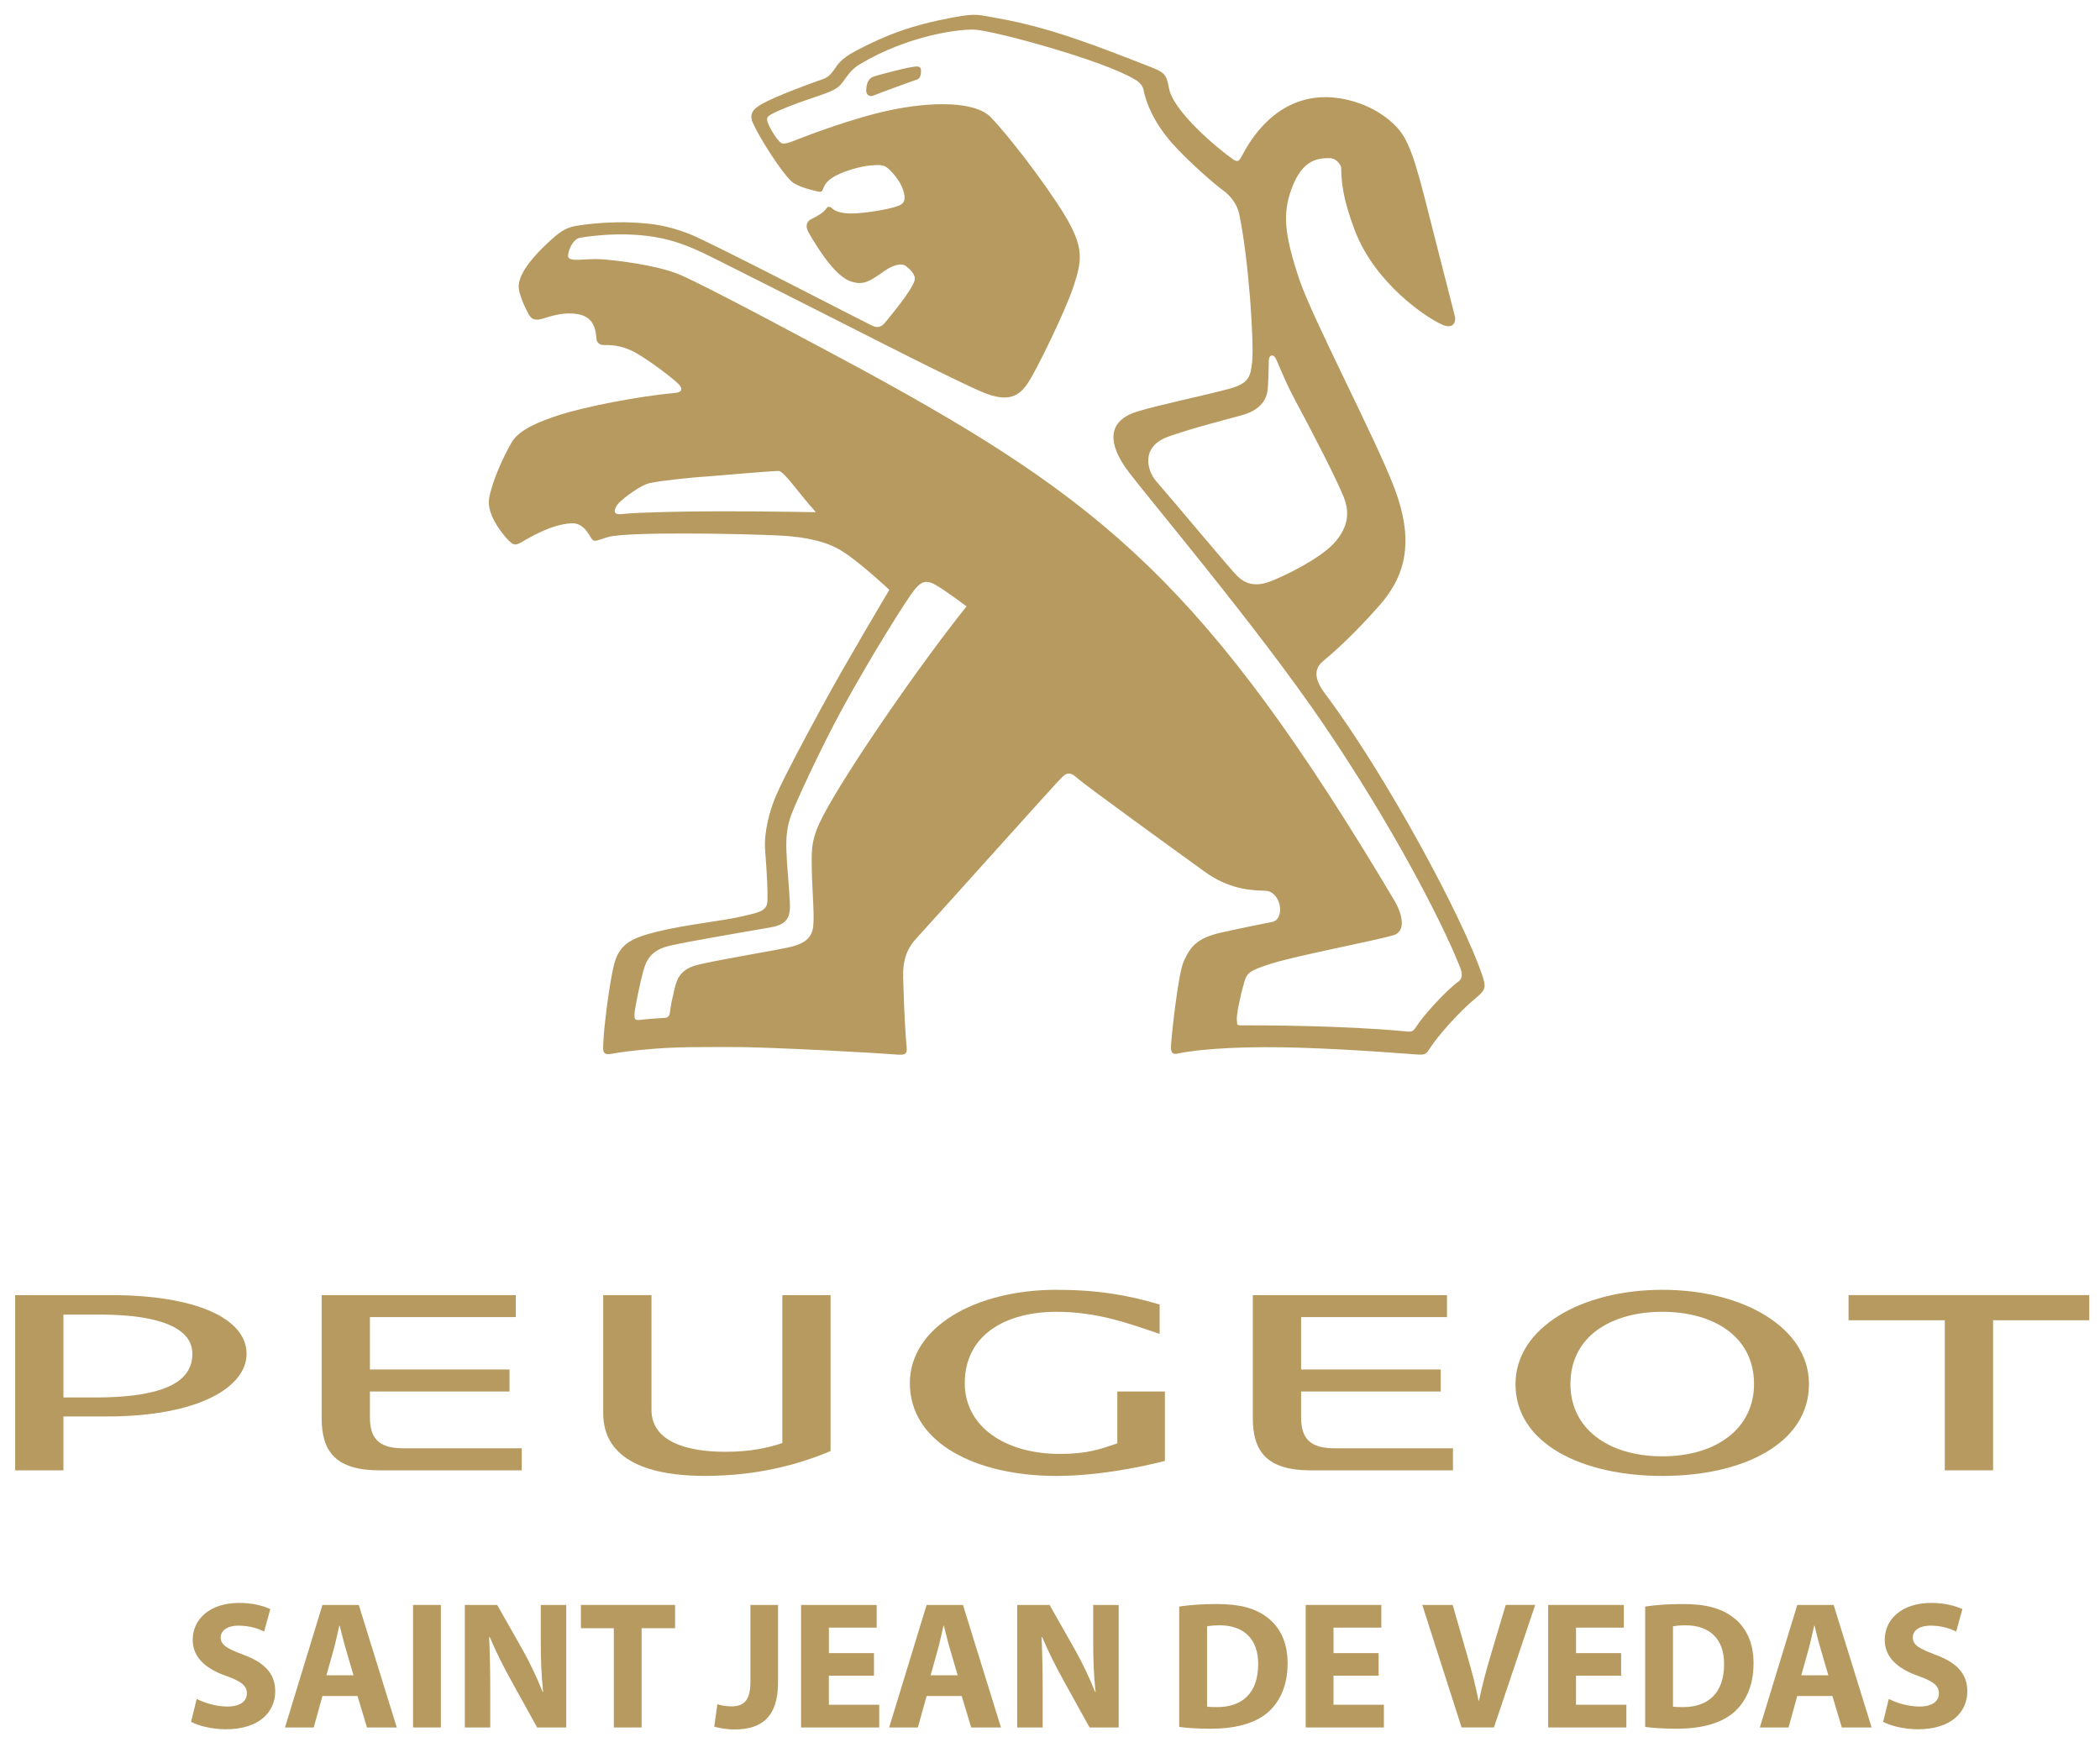 <?xml version="1.0" encoding="utf-8"?>
<!-- Generator: Adobe Illustrator 16.0.0, SVG Export Plug-In . SVG Version: 6.00 Build 0)  -->
<!DOCTYPE svg PUBLIC "-//W3C//DTD SVG 1.1//EN" "http://www.w3.org/Graphics/SVG/1.1/DTD/svg11.dtd">
<svg version="1.1" id="Mode_Isolation" xmlns="http://www.w3.org/2000/svg" xmlns:xlink="http://www.w3.org/1999/xlink" x="0px"
	 y="0px" width="87.074px" height="72.036px" viewBox="0 0 87.074 72.036" enable-background="new 0 0 87.074 72.036"
	 xml:space="preserve">
<g>
	<g>
		<g>
			<path fill="#B79A5F" d="M37.752,2.79c-0.331,0.053-1.386,0.337-1.497,0.375c-0.115,0.037-0.175,0.073-0.25,0.194
				c-0.075,0.12-0.108,0.384-0.076,0.484c0.031,0.104,0.137,0.183,0.3,0.114c0.224-0.092,1.532-0.574,1.762-0.647
				c0.099-0.032,0.142-0.083,0.161-0.136c0.033-0.085,0.043-0.198,0.033-0.287C38.164,2.707,37.974,2.754,37.752,2.79z"/>
		</g>
		<g>
			<path fill="#B79A5F" d="M61.461,40.445c-0.797-2.377-4.01-8.343-6.533-11.699c-0.548-0.732-0.343-1.108-0.051-1.346
				c0.29-0.235,1.229-1.048,2.342-2.319c1.123-1.285,1.395-2.737,0.6-4.838c-0.789-2.081-3.4-7.028-3.948-8.667
				c-0.629-1.891-0.692-2.73-0.313-3.761c0.446-1.212,1.1-1.264,1.59-1.256c0.265,0.005,0.461,0.283,0.463,0.411
				c0.013,0.534,0.039,1.194,0.561,2.575c0.832,2.198,2.969,3.634,3.643,3.924c0.471,0.203,0.555-0.161,0.514-0.336
				c-0.043-0.174-0.739-2.899-1.262-4.947C58.52,6.04,58.246,5.575,57.76,5.12c-0.771-0.733-1.949-1.126-2.943-1.089
				C52.6,4.118,51.618,6.261,51.498,6.46c-0.107,0.178-0.146,0.303-0.374,0.146c-0.633-0.442-2.485-1.988-2.656-2.958
				c-0.101-0.571-0.198-0.652-0.771-0.875c-2.227-0.869-4.155-1.632-6.289-2.009c-0.856-0.15-0.902-0.225-1.9-0.039
				c-1.696,0.317-2.735,0.708-4.009,1.376c-0.703,0.372-0.784,0.621-0.92,0.798c-0.105,0.139-0.22,0.305-0.473,0.388
				c-0.423,0.138-1.997,0.724-2.537,1.037c-0.337,0.195-0.52,0.402-0.348,0.782c0.301,0.67,1.208,2.068,1.603,2.421
				c0.24,0.211,0.841,0.358,0.984,0.388c0.143,0.036,0.243,0.077,0.297-0.029c0.059-0.118,0.081-0.288,0.361-0.486
				c0.423-0.296,1.208-0.501,1.626-0.539c0.32-0.025,0.515-0.037,0.68,0.082c0.164,0.121,0.542,0.524,0.674,0.932
				c0.131,0.405,0.05,0.559-0.178,0.653c-0.228,0.096-0.91,0.25-1.7,0.313c-0.787,0.063-1.012-0.154-1.068-0.203
				c-0.041-0.045-0.146-0.113-0.226-0.006c-0.132,0.186-0.331,0.305-0.639,0.458c-0.175,0.085-0.268,0.271-0.103,0.56
				c0.503,0.868,1.164,1.844,1.777,2.029c0.487,0.151,0.749-0.008,1.299-0.4c0.49-0.354,0.81-0.353,0.944-0.254
				c0.147,0.111,0.445,0.362,0.368,0.612c-0.131,0.437-1.008,1.474-1.177,1.688c-0.158,0.202-0.308,0.312-0.592,0.175
				c-0.415-0.198-6.718-3.47-7.56-3.797c-0.918-0.353-1.521-0.438-2.424-0.479c-0.73-0.032-1.706,0.039-2.316,0.149
				c-0.445,0.083-0.698,0.293-1.112,0.676c-0.571,0.526-1.174,1.202-1.23,1.765c-0.041,0.404,0.409,1.229,0.458,1.288
				c0.049,0.062,0.132,0.175,0.376,0.149c0.249-0.028,0.873-0.353,1.617-0.224c0.674,0.117,0.743,0.646,0.777,1.054
				c0.005,0.068,0.091,0.228,0.281,0.225c0.269-0.003,0.689,0.004,1.174,0.237c0.599,0.284,1.783,1.201,1.964,1.403
				c0.147,0.167,0.138,0.315-0.144,0.345c-1.503,0.132-3.79,0.579-4.849,0.927c-0.751,0.246-1.637,0.583-1.949,1.127
				c-0.355,0.616-0.804,1.605-0.932,2.312c-0.129,0.704,0.624,1.575,0.825,1.77c0.135,0.132,0.227,0.214,0.467,0.083
				c0.368-0.211,1.256-0.759,2.107-0.811c0.516-0.029,0.724,0.456,0.847,0.635c0.125,0.176,0.245,0.055,0.707-0.07
				c0.82-0.22,5.393-0.137,7.007-0.061c0.738,0.031,1.766,0.142,2.521,0.559c0.752,0.414,2.112,1.697,2.112,1.697
				s-1.808,3.029-2.78,4.824c-0.901,1.659-1.559,2.906-1.882,3.628c-0.299,0.659-0.542,1.597-0.488,2.334
				c0.081,1.078,0.109,1.633,0.096,2.12c-0.014,0.432-0.414,0.479-0.982,0.617c-0.784,0.199-2.346,0.343-3.612,0.655
				c-1.151,0.286-1.58,0.558-1.788,1.447c-0.161,0.69-0.398,2.414-0.426,3.211c-0.014,0.321-0.02,0.479,0.389,0.395
				c0.234-0.046,0.912-0.143,1.774-0.206c1.068-0.082,2.225-0.064,3.119-0.067c1.644-0.011,6.5,0.273,6.827,0.307
				c0.415,0.041,0.499-0.01,0.471-0.299c-0.04-0.384-0.11-1.604-0.126-2.331c-0.021-0.73-0.131-1.471,0.527-2.181
				c0.655-0.71,5.603-6.23,5.878-6.514c0.239-0.241,0.399-0.496,0.767-0.159c0.373,0.342,4.445,3.278,5.273,3.878
				c0.828,0.602,1.598,0.806,2.541,0.818c0.672,0.012,0.857,1.187,0.287,1.296c-0.588,0.112-1.481,0.296-2.106,0.438
				c-0.964,0.225-1.259,0.54-1.55,1.189c-0.248,0.548-0.52,3.244-0.529,3.478c-0.007,0.167-0.018,0.41,0.248,0.354
				c1.188-0.238,3.074-0.309,5.09-0.246c2.313,0.072,4.562,0.265,4.877,0.282c0.34,0.022,0.373-0.027,0.543-0.294
				c0.293-0.457,1.164-1.463,1.922-2.084C61.609,41.038,61.618,40.91,61.461,40.445z M52.566,16.118
				c0.016-0.188,0.021-0.381,0.029-0.582c0.01-0.205,0.006-0.378,0.016-0.613c0.007-0.189,0.156-0.239,0.252-0.113
				c0.104,0.137,0.342,0.866,0.853,1.812c0.765,1.42,1.673,3.194,1.987,3.958c0.297,0.729,0.15,1.284-0.301,1.845
				c-0.612,0.757-2.4,1.581-2.83,1.721c-0.588,0.193-0.971,0.027-1.256-0.246c-0.287-0.273-2.621-3.084-3.373-3.942
				c-0.379-0.434-0.661-1.421,0.478-1.844c0.935-0.34,2.567-0.756,3.074-0.896C52.167,17.029,52.523,16.656,52.566,16.118z
				 M29.839,21.201c-1.698,0.003-3.301,0.05-3.851,0.097c-0.187,0.016-0.333,0.052-0.445-0.008c-0.115-0.062-0.032-0.28,0.133-0.45
				c0.146-0.15,0.832-0.706,1.269-0.809c0.448-0.102,1.836-0.245,2.505-0.284c0.188-0.011,2.62-0.228,2.844-0.217
				c0.221,0.011,0.881,0.996,1.536,1.708C33.754,21.243,31.636,21.196,29.839,21.201z M34.133,33.821
				c-0.497,0.952-0.487,1.348-0.473,2.229c0.014,0.841,0.114,1.877,0.059,2.361c-0.053,0.488-0.366,0.697-0.854,0.834
				c-0.487,0.134-3.375,0.598-4.015,0.785c-0.637,0.189-0.783,0.548-0.89,1.009c-0.109,0.461-0.139,0.631-0.165,0.813
				c-0.023,0.16-0.019,0.338-0.208,0.353c-0.18,0.013-0.838,0.056-1.046,0.085c-0.21,0.025-0.239-0.019-0.232-0.241
				c0.008-0.229,0.216-1.234,0.359-1.763c0.142-0.533,0.368-0.893,1.093-1.067c0.722-0.176,3.659-0.669,4.212-0.768
				c0.65-0.118,0.81-0.396,0.778-1.021c-0.031-0.654-0.125-1.562-0.143-2.122c-0.019-0.562,0.015-1.021,0.201-1.521
				c0.204-0.548,1.248-2.812,2.12-4.406c1.205-2.203,2.689-4.562,2.98-4.914c0.234-0.286,0.394-0.398,0.682-0.309
				c0.208,0.065,0.762,0.455,1.059,0.673c0.239,0.174,0.427,0.313,0.427,0.313C38.067,27.656,35.091,31.989,34.133,33.821z
				 M60.479,40.695c-0.586,0.434-1.477,1.452-1.701,1.798c-0.194,0.295-0.211,0.305-0.521,0.272
				c-2.572-0.244-5.91-0.248-6.841-0.248c-0.171,0-0.104-0.102-0.126-0.179c-0.053-0.189,0.161-1.131,0.299-1.605
				c0.124-0.417,0.236-0.481,1.077-0.76c1-0.328,4.312-0.959,5.104-1.189c0.547-0.162,0.381-0.879,0.035-1.462
				C50.046,24.287,45.75,20.771,35.713,15.309c-1.318-0.709-6.535-3.519-7.577-3.94c-0.987-0.399-2.697-0.585-3.197-0.619
				c-0.619-0.044-1.363,0.14-1.383-0.12c-0.015-0.207,0.184-0.72,0.502-0.773c0.7-0.116,2.216-0.275,3.626,0.082
				c0.637,0.162,1.222,0.42,1.93,0.775c1.919,0.962,4.454,2.246,5.058,2.551c0.893,0.451,4.996,2.555,6.109,3.013
				c1.039,0.426,1.473,0.138,1.832-0.384c0.359-0.521,1.573-3.031,1.892-3.997c0.349-1.045,0.402-1.54-0.123-2.559
				c-0.531-1.031-2.288-3.405-3.289-4.465c-0.658-0.695-2.509-0.664-4.233-0.294c-1.546,0.33-3.494,1.084-3.786,1.198
				c-0.219,0.088-0.436,0.182-0.613,0.177c-0.18,0-0.535-0.646-0.586-0.775c-0.13-0.307-0.128-0.348,0.418-0.59
				c0.987-0.443,1.928-0.657,2.336-0.896c0.412-0.237,0.438-0.675,1.024-1.03c2-1.202,4.194-1.482,4.812-1.429
				c0.906,0.078,5.338,1.291,6.592,2.063c0.09,0.052,0.131,0.079,0.185,0.135c0.144,0.137,0.165,0.266,0.165,0.266
				c0.119,0.605,0.451,1.394,1.182,2.229c0.639,0.727,1.79,1.729,2.087,1.938c0.337,0.239,0.618,0.589,0.705,1.009
				c0.421,2.02,0.611,5.407,0.54,6.105c-0.068,0.646-0.13,0.917-0.965,1.146c-0.857,0.239-2.954,0.674-3.825,0.949
				c-1.333,0.423-1.083,1.44-0.442,2.347c0.653,0.924,5.387,6.489,8.178,10.598c2.844,4.176,4.919,8.193,5.654,10.045
				C60.559,40.172,60.725,40.513,60.479,40.695z"/>
		</g>
	</g>
	<g>
		<path fill="#B79A5F" d="M0.629,53.704v7.267H2.63v-2.235h1.792c3.844,0,5.802-1.232,5.802-2.598c0-1.464-2.102-2.434-5.627-2.434
			H0.629z M2.63,57.95v-3.437h1.574c1.626,0,3.772,0.275,3.772,1.623c0,0.915-0.696,1.812-4.033,1.812H2.63V57.95z"/>
		<path fill="#B79A5F" d="M21.634,60.97v-0.915h-4.932c-1.059,0-1.364-0.479-1.364-1.291V57.7h5.788v-0.912h-5.788v-2.172h6.049
			v-0.912h-8.05v5.104c0,1.364,0.566,2.163,2.408,2.163L21.634,60.97L21.634,60.97z"/>
		<path fill="#B79A5F" d="M34.439,53.704h-2v6.133c-0.552,0.189-1.291,0.364-2.365,0.364c-1.538,0-3.061-0.393-3.061-1.742v-4.755
			h-2.001v4.899c0,2.003,2.001,2.598,4.206,2.598c2.103,0,3.815-0.438,5.221-1.029V53.704z"/>
		<path fill="#B79A5F" d="M40.003,57.357c0-2.016,1.713-2.961,3.8-2.961c1.71,0,3.032,0.494,4.28,0.917v-1.22
			c-1.319-0.39-2.569-0.609-4.28-0.609c-3.349,0-6.077,1.537-6.077,3.873c0,2.469,2.728,3.845,6.077,3.845
			c1.669,0,3.423-0.348,4.498-0.621V57.7h-1.973v2.152c-0.727,0.246-1.248,0.437-2.379,0.437
			C41.673,60.289,40.003,59.158,40.003,57.357"/>
		<path fill="#B79A5F" d="M60.245,60.97v-0.915h-4.933c-1.06,0-1.363-0.479-1.363-1.291V57.7h5.789v-0.912h-5.789v-2.172h6.049
			v-0.912h-8.051v5.104c0,1.364,0.564,2.163,2.408,2.163L60.245,60.97L60.245,60.97z"/>
		<path fill="#B79A5F" d="M68.93,53.484c-3.351,0-6.092,1.566-6.092,3.911c0,2.458,2.741,3.807,6.092,3.807
			c3.352,0,6.077-1.349,6.077-3.807C75.007,55.05,72.279,53.484,68.93,53.484 M68.93,60.389c-2.277,0-3.814-1.175-3.814-2.994
			c0-1.997,1.712-2.999,3.814-2.999c2.088,0,3.799,1.002,3.799,2.999C72.729,59.214,71.189,60.389,68.93,60.389"/>
		<polygon fill="#B79A5F" points="76.648,54.746 80.639,54.746 80.639,60.97 82.641,60.97 82.641,54.746 86.629,54.746 
			86.629,53.704 76.648,53.704 		"/>
	</g>
</g>
<g>
	<path fill="#B79A5F" d="M8.156,70.448c0.309,0.158,0.784,0.316,1.274,0.316c0.528,0,0.807-0.218,0.807-0.55
		c0-0.316-0.241-0.498-0.852-0.716c-0.844-0.294-1.395-0.762-1.395-1.5c0-0.867,0.724-1.53,1.922-1.53
		c0.573,0,0.995,0.12,1.296,0.256l-0.256,0.928c-0.203-0.099-0.565-0.242-1.062-0.242s-0.739,0.227-0.739,0.49
		c0,0.324,0.286,0.468,0.942,0.717c0.897,0.331,1.319,0.799,1.319,1.515c0,0.852-0.656,1.575-2.05,1.575
		c-0.581,0-1.153-0.15-1.439-0.309L8.156,70.448z"/>
	<path fill="#B79A5F" d="M13.37,70.328l-0.362,1.304h-1.191l1.553-5.08h1.507l1.575,5.08h-1.236l-0.392-1.304H13.37z M14.658,69.469
		l-0.316-1.078c-0.09-0.302-0.181-0.679-0.256-0.98H14.07c-0.075,0.302-0.15,0.687-0.233,0.98l-0.302,1.078H14.658z"/>
	<path fill="#B79A5F" d="M18.28,66.552v5.08h-1.153v-5.08H18.28z"/>
	<path fill="#B79A5F" d="M19.273,71.632v-5.08h1.342l1.055,1.861c0.301,0.535,0.603,1.169,0.829,1.741h0.022
		c-0.075-0.671-0.098-1.356-0.098-2.118v-1.484h1.055v5.08h-1.206l-1.085-1.96c-0.301-0.543-0.633-1.198-0.882-1.794l-0.023,0.008
		c0.03,0.671,0.045,1.387,0.045,2.216v1.53H19.273z"/>
	<path fill="#B79A5F" d="M25.451,67.517h-1.364v-0.965h3.904v0.965h-1.387v4.115h-1.153V67.517z"/>
	<path fill="#B79A5F" d="M31.115,66.552h1.146v3.211c0,1.447-0.693,1.952-1.809,1.952c-0.264,0-0.61-0.045-0.836-0.121l0.128-0.927
		c0.158,0.053,0.362,0.091,0.588,0.091c0.482,0,0.784-0.219,0.784-1.011V66.552z"/>
	<path fill="#B79A5F" d="M36.237,69.484h-1.869v1.206h2.088v0.942h-3.241v-5.08h3.136v0.941h-1.982v1.056h1.869V69.484z"/>
	<path fill="#B79A5F" d="M38.421,70.328l-0.362,1.304h-1.191l1.553-5.08h1.507l1.576,5.08h-1.236l-0.392-1.304H38.421z
		 M39.709,69.469l-0.316-1.078c-0.09-0.302-0.181-0.679-0.256-0.98h-0.015c-0.075,0.302-0.151,0.687-0.233,0.98l-0.302,1.078H39.709
		z"/>
	<path fill="#B79A5F" d="M42.178,71.632v-5.08h1.342l1.055,1.861c0.302,0.535,0.604,1.169,0.829,1.741h0.022
		c-0.075-0.671-0.098-1.356-0.098-2.118v-1.484h1.056v5.08h-1.206l-1.086-1.96c-0.302-0.543-0.633-1.198-0.882-1.794l-0.022,0.008
		c0.03,0.671,0.045,1.387,0.045,2.216v1.53H42.178z"/>
	<path fill="#B79A5F" d="M48.896,66.619c0.423-0.067,0.973-0.105,1.553-0.105c0.965,0,1.591,0.174,2.081,0.543
		c0.527,0.392,0.859,1.018,0.859,1.914c0,0.973-0.354,1.644-0.845,2.059c-0.535,0.444-1.349,0.655-2.344,0.655
		c-0.596,0-1.018-0.038-1.305-0.075V66.619z M50.05,70.765c0.099,0.022,0.257,0.022,0.399,0.022
		c1.041,0.008,1.719-0.564,1.719-1.778c0.008-1.056-0.61-1.613-1.598-1.613c-0.256,0-0.422,0.022-0.521,0.045V70.765z"/>
	<path fill="#B79A5F" d="M57.162,69.484h-1.87v1.206h2.089v0.942h-3.242v-5.08h3.136v0.941h-1.982v1.056h1.87V69.484z"/>
	<path fill="#B79A5F" d="M60.603,71.632l-1.629-5.08h1.259l0.618,2.147c0.174,0.604,0.332,1.184,0.453,1.817h0.022
		c0.128-0.611,0.286-1.214,0.46-1.794l0.647-2.171h1.222l-1.711,5.08H60.603z"/>
	<path fill="#B79A5F" d="M67.217,69.484h-1.87v1.206h2.089v0.942h-3.242v-5.08h3.136v0.941h-1.982v1.056h1.87V69.484z"/>
	<path fill="#B79A5F" d="M68.216,66.619c0.423-0.067,0.973-0.105,1.554-0.105c0.965,0,1.59,0.174,2.08,0.543
		c0.527,0.392,0.859,1.018,0.859,1.914c0,0.973-0.354,1.644-0.845,2.059c-0.535,0.444-1.349,0.655-2.344,0.655
		c-0.596,0-1.018-0.038-1.305-0.075V66.619z M69.369,70.765c0.099,0.022,0.257,0.022,0.4,0.022c1.04,0.008,1.718-0.564,1.718-1.778
		c0.008-1.056-0.61-1.613-1.598-1.613c-0.256,0-0.422,0.022-0.521,0.045V70.765z"/>
	<path fill="#B79A5F" d="M74.521,70.328l-0.361,1.304h-1.191l1.553-5.08h1.508l1.575,5.08h-1.236l-0.392-1.304H74.521z
		 M75.811,69.469l-0.316-1.078c-0.091-0.302-0.181-0.679-0.256-0.98h-0.016c-0.075,0.302-0.15,0.687-0.233,0.98l-0.302,1.078H75.811
		z"/>
	<path fill="#B79A5F" d="M78.316,70.448c0.309,0.158,0.784,0.316,1.273,0.316c0.528,0,0.807-0.218,0.807-0.55
		c0-0.316-0.241-0.498-0.852-0.716c-0.844-0.294-1.395-0.762-1.395-1.5c0-0.867,0.724-1.53,1.922-1.53
		c0.573,0,0.995,0.12,1.297,0.256l-0.256,0.928c-0.204-0.099-0.565-0.242-1.063-0.242c-0.497,0-0.738,0.227-0.738,0.49
		c0,0.324,0.286,0.468,0.942,0.717c0.896,0.331,1.319,0.799,1.319,1.515c0,0.852-0.656,1.575-2.051,1.575
		c-0.58,0-1.153-0.15-1.439-0.309L78.316,70.448z"/>
</g>
</svg>
